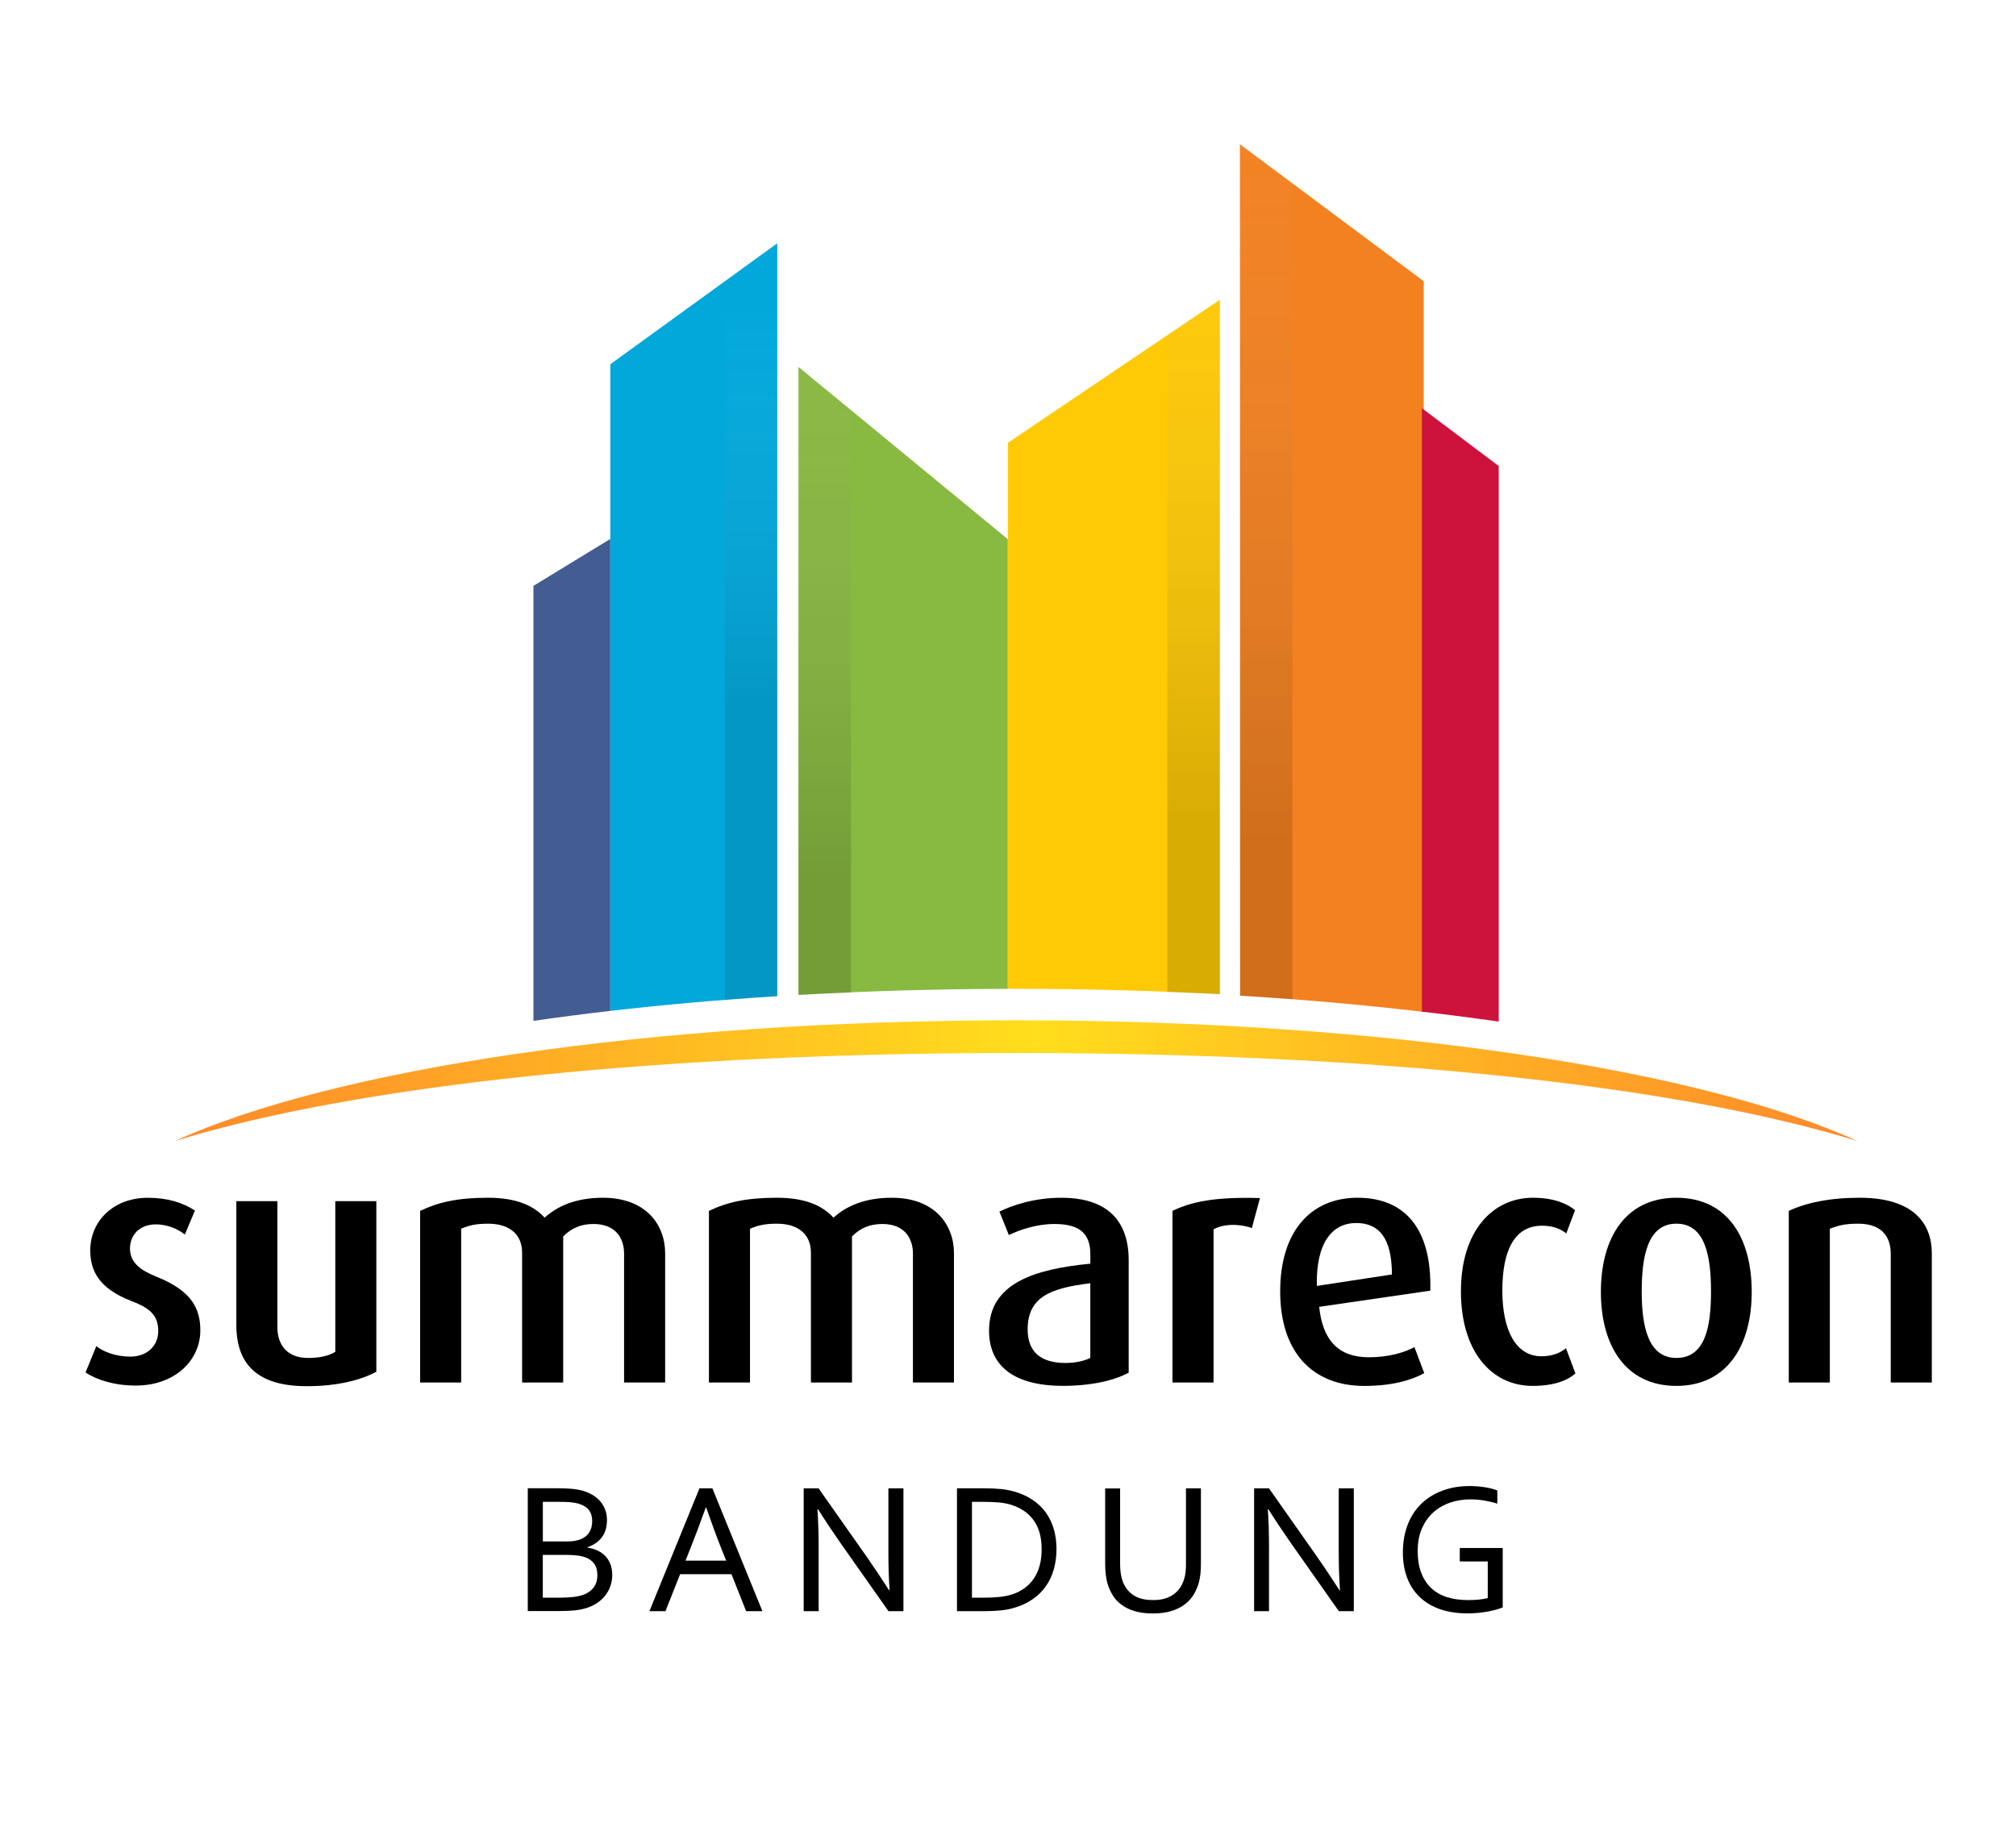 <?xml version="1.0" encoding="utf-8"?>
<!-- Generator: Adobe Illustrator 16.0.0, SVG Export Plug-In . SVG Version: 6.00 Build 0)  -->
<!DOCTYPE svg PUBLIC "-//W3C//DTD SVG 1.1//EN" "http://www.w3.org/Graphics/SVG/1.1/DTD/svg11.dtd">
<svg version="1.1" id="Layer_1" xmlns="http://www.w3.org/2000/svg" xmlns:xlink="http://www.w3.org/1999/xlink" x="0px" y="0px"
	 width="120px" height="110px" viewBox="0 0 120 110" enable-background="new 0 0 120 110" xml:space="preserve">
<linearGradient id="SVGID_1_" gradientUnits="userSpaceOnUse" x1="-12.592" y1="19.165" x2="87.559" y2="19.165" gradientTransform="matrix(1 0 0 -1 23 83.5)">
	<stop  offset="0" style="stop-color:#FF892B"/>
	<stop  offset="0.511" style="stop-color:#FFDE1C"/>
	<stop  offset="1" style="stop-color:#FF892B"/>
</linearGradient>
<path fill="url(#SVGID_1_)" d="M110.559,67.928c-9.332-4.268-28.252-7.186-50.076-7.186c-21.823,0-40.743,2.918-50.075,7.186
	c11.055-3.41,29.36-5.24,50.075-5.24C81.198,62.686,99.503,64.518,110.559,67.928"/>
<path fill="#435C91" d="M36.328,60.18V32.084l-4.575,2.794v25.896C33.232,60.561,34.761,60.362,36.328,60.18"/>
<path fill="#03A8DB" d="M36.328,60.18V21.685l9.938-7.203v44.823C42.81,59.521,39.484,59.818,36.328,60.18"/>
<path fill="#88B941" d="M59.99,58.869v-26.77L47.527,21.843V59.23C51.532,59.001,55.702,58.877,59.99,58.869"/>
<path fill="#FFCA05" d="M59.99,58.869V26.363l12.619-8.518v41.34c-3.908-0.205-7.973-0.318-12.146-0.318L59.99,58.869z"/>
<path fill="#F48120" d="M84.745,16.742l-10.94-8.154l0.01,50.687c3.817,0.23,7.477,0.56,10.932,0.967L84.745,16.742L84.745,16.742z"
	/>
<path fill="#CD123C" d="M84.637,60.227V24.3l4.573,3.444v33.074C87.727,60.605,86.202,60.408,84.637,60.227"/>
<g>
	<path d="M34.971,92.133c0.226,0.033,0.429,0.094,0.608,0.18c0.18,0.086,0.335,0.199,0.464,0.336s0.229,0.299,0.297,0.484
		c0.069,0.189,0.103,0.4,0.103,0.643c0,0.172-0.025,0.352-0.075,0.535c-0.05,0.189-0.134,0.373-0.251,0.547
		c-0.116,0.18-0.27,0.342-0.459,0.49s-0.423,0.271-0.706,0.367c-0.216,0.072-0.456,0.123-0.719,0.154
		c-0.263,0.023-0.579,0.041-0.946,0.041h-1.871V88.6h1.804c0.165,0,0.315,0.004,0.451,0.01c0.135,0.006,0.259,0.014,0.373,0.023
		c0.113,0.012,0.218,0.025,0.315,0.041c0.097,0.018,0.188,0.035,0.275,0.057c0.228,0.064,0.433,0.148,0.618,0.256
		c0.186,0.105,0.344,0.234,0.473,0.385c0.129,0.148,0.229,0.32,0.3,0.508c0.071,0.189,0.104,0.395,0.104,0.619
		c0,0.178-0.022,0.35-0.063,0.516c-0.042,0.162-0.11,0.313-0.203,0.451c-0.092,0.135-0.213,0.262-0.36,0.373
		c-0.148,0.107-0.328,0.195-0.538,0.271v0.021h0.006V92.133z M33.666,91.77c0.175,0,0.326-0.01,0.453-0.025
		c0.128-0.018,0.243-0.041,0.345-0.074c0.274-0.092,0.473-0.234,0.598-0.426c0.125-0.193,0.188-0.42,0.188-0.686
		c0-0.27-0.063-0.486-0.196-0.66c-0.132-0.17-0.338-0.297-0.618-0.383c-0.138-0.039-0.298-0.068-0.481-0.084
		c-0.182-0.018-0.396-0.023-0.643-0.023h-1v2.359h1.354V91.77z M32.31,92.57v2.543h1.076c0.254,0,0.491-0.016,0.711-0.039
		c0.217-0.021,0.404-0.061,0.557-0.111c0.167-0.053,0.308-0.123,0.425-0.209c0.117-0.084,0.21-0.18,0.282-0.285
		c0.071-0.102,0.122-0.213,0.153-0.33c0.03-0.113,0.045-0.232,0.045-0.354c0-0.141-0.016-0.27-0.049-0.391
		c-0.033-0.123-0.086-0.232-0.16-0.328c-0.075-0.096-0.174-0.18-0.296-0.254c-0.123-0.074-0.273-0.129-0.456-0.17
		c-0.108-0.023-0.234-0.043-0.374-0.055c-0.141-0.012-0.315-0.02-0.523-0.02H32.31V92.57z"/>
	<path d="M42.404,88.605h-0.77l-2.978,7.311h0.955l0.873-2.201h3.056l0.874,2.201h0.967L42.404,88.605z M40.804,92.91l0.274-0.688
		c0.296-0.742,0.607-1.57,0.934-2.48h0.022c0.31,0.896,0.616,1.725,0.915,2.48l0.277,0.688H40.804z"/>
	<path d="M51.592,92.68c0.448,0.645,0.891,1.309,1.328,1.988h0.032c-0.047-0.711-0.071-1.434-0.071-2.172v-3.891h0.895v7.311h-0.891
		l-2.867-4.074c-0.496-0.711-0.938-1.375-1.328-1.992h-0.033c0.048,0.668,0.073,1.445,0.073,2.334v3.732h-0.891v-7.311h0.886
		L51.592,92.68z"/>
	<path d="M62.73,91.043c-0.104-0.363-0.263-0.695-0.469-0.988c-0.211-0.293-0.474-0.549-0.794-0.762
		c-0.317-0.215-0.688-0.383-1.117-0.504c-0.244-0.068-0.508-0.119-0.792-0.145c-0.285-0.027-0.593-0.041-0.924-0.041h-1.671v7.313
		h1.656c0.331,0,0.639-0.016,0.922-0.043c0.285-0.025,0.548-0.074,0.792-0.146c0.426-0.119,0.798-0.287,1.117-0.51
		c0.318-0.217,0.587-0.475,0.797-0.777c0.214-0.301,0.372-0.637,0.479-1.012c0.105-0.373,0.16-0.773,0.16-1.203
		C62.889,91.803,62.834,91.412,62.73,91.043z M61.536,93.975c-0.31,0.457-0.754,0.777-1.334,0.957
		c-0.22,0.068-0.468,0.115-0.741,0.141c-0.274,0.025-0.582,0.041-0.923,0.041h-0.683v-5.705h0.683c0.341,0,0.649,0.014,0.923,0.035
		c0.272,0.027,0.521,0.074,0.741,0.145c0.581,0.184,1.026,0.496,1.334,0.93c0.312,0.439,0.467,1.006,0.467,1.709
		C62.003,92.938,61.848,93.518,61.536,93.975z"/>
	<path d="M68.632,95.256c0.267,0,0.503-0.027,0.71-0.092c0.204-0.061,0.383-0.148,0.535-0.262s0.281-0.25,0.383-0.408
		c0.102-0.156,0.18-0.332,0.236-0.527c0.035-0.119,0.061-0.252,0.076-0.4c0.014-0.146,0.021-0.287,0.021-0.428v-4.533h0.89v4.512
		c0,0.174-0.008,0.35-0.024,0.533c-0.019,0.188-0.049,0.357-0.088,0.52c-0.07,0.271-0.175,0.52-0.312,0.746
		c-0.14,0.23-0.317,0.432-0.541,0.598c-0.225,0.17-0.49,0.301-0.801,0.395c-0.313,0.096-0.676,0.143-1.096,0.143
		c-0.4,0-0.751-0.043-1.053-0.129c-0.303-0.09-0.563-0.211-0.778-0.367c-0.218-0.154-0.396-0.336-0.533-0.551
		c-0.138-0.213-0.245-0.445-0.323-0.697c-0.055-0.178-0.094-0.375-0.115-0.582c-0.024-0.209-0.036-0.41-0.036-0.605v-4.512h0.89
		v4.533c0,0.164,0.012,0.33,0.035,0.504c0.025,0.174,0.063,0.33,0.111,0.473c0.129,0.355,0.34,0.635,0.636,0.838
		C67.752,95.156,68.143,95.256,68.632,95.256z"/>
	<path d="M78.4,92.68c0.451,0.645,0.893,1.309,1.328,1.988h0.033c-0.048-0.711-0.074-1.434-0.074-2.172v-3.891h0.897v7.311h-0.892
		l-2.867-4.074c-0.494-0.711-0.938-1.375-1.326-1.992h-0.032c0.048,0.668,0.07,1.445,0.07,2.334v3.732H74.65v-7.311h0.885
		L78.4,92.68z"/>
	<path d="M88.557,92.957h-1.666v-0.801h2.557v3.533c-0.078,0.037-0.188,0.078-0.336,0.121c-0.148,0.043-0.316,0.08-0.506,0.121
		c-0.188,0.035-0.395,0.064-0.608,0.086c-0.216,0.023-0.433,0.031-0.642,0.031c-0.629,0-1.182-0.088-1.658-0.254
		c-0.479-0.176-0.883-0.416-1.205-0.732c-0.323-0.311-0.57-0.689-0.737-1.139c-0.168-0.449-0.251-0.945-0.251-1.496
		c0-0.598,0.092-1.141,0.275-1.627c0.182-0.49,0.449-0.906,0.798-1.254c0.348-0.344,0.769-0.611,1.263-0.797
		c0.494-0.189,1.037-0.281,1.631-0.281c0.16,0,0.32,0.006,0.481,0.02c0.157,0.014,0.31,0.029,0.457,0.055
		c0.147,0.023,0.28,0.053,0.405,0.086c0.123,0.031,0.228,0.068,0.312,0.102v0.785c-0.219-0.072-0.469-0.131-0.755-0.182
		c-0.284-0.049-0.568-0.072-0.852-0.072c-0.418,0-0.812,0.063-1.191,0.188c-0.376,0.127-0.708,0.316-0.996,0.57
		c-0.286,0.256-0.518,0.574-0.688,0.959c-0.172,0.383-0.258,0.836-0.258,1.354c0,0.506,0.072,0.939,0.215,1.309
		c0.141,0.371,0.342,0.672,0.604,0.914c0.257,0.238,0.574,0.42,0.945,0.533c0.369,0.111,0.781,0.168,1.236,0.168
		c0.211,0,0.418-0.008,0.623-0.027c0.204-0.02,0.387-0.055,0.547-0.092V92.957L88.557,92.957z"/>
</g>
<g>
	<path d="M8.077,82.486c-1.261,0-2.343-0.342-2.985-0.783l0.642-1.563c0.4,0.322,1.141,0.623,2.023,0.623
		c1.001,0,1.662-0.643,1.662-1.521c0-0.926-0.481-1.363-1.583-1.783c-2.043-0.781-2.463-1.904-2.463-3.027
		c0-1.723,1.363-3.125,3.427-3.125c1.202,0,2.104,0.303,2.805,0.76l-0.602,1.428c-0.32-0.264-0.962-0.605-1.723-0.605
		c-1.001,0-1.542,0.666-1.542,1.428c0,0.879,0.661,1.32,1.603,1.699c2.104,0.844,2.584,1.924,2.584,3.188
		C11.924,80.961,10.441,82.486,8.077,82.486z"/>
	<path d="M18.256,82.523c-2.886,0-4.188-1.264-4.188-3.646v-7.371h2.444v7.514c0,1.021,0.561,1.822,1.823,1.822
		c0.701,0,1.202-0.119,1.623-0.361v-8.975h2.443v10.156C21.501,82.145,20.139,82.523,18.256,82.523z"/>
	<path d="M37.148,82.305v-7.672c0-0.941-0.521-1.766-1.823-1.766c-0.743,0-1.302,0.24-1.802,0.74v8.697h-2.445v-7.732
		c0-1.045-0.702-1.723-2.024-1.723c-0.721,0-1.122,0.098-1.603,0.299v9.156h-2.444V72.088c1.083-0.521,2.244-0.783,4.046-0.783
		c1.743,0,2.745,0.502,3.366,1.186c0.722-0.66,1.822-1.186,3.466-1.186c2.564,0,3.707,1.604,3.707,3.309v7.691H37.148z"/>
	<path d="M54.341,82.305v-7.672c0-0.941-0.521-1.766-1.823-1.766c-0.741,0-1.304,0.24-1.804,0.74v8.697h-2.445v-7.732
		c0-1.045-0.701-1.723-2.024-1.723c-0.721,0-1.121,0.098-1.602,0.299v9.156h-2.444V72.088c1.082-0.521,2.245-0.783,4.046-0.783
		c1.744,0,2.745,0.502,3.367,1.186c0.721-0.66,1.823-1.186,3.465-1.186c2.566,0,3.707,1.604,3.707,3.309v7.691H54.341z"/>
	<path d="M63.195,71.305c-1.702,0-3.004,0.482-3.705,0.824l0.56,1.396c0.662-0.318,1.663-0.658,2.706-0.658
		c1.262,0,2.145,0.381,2.145,1.781v0.582c-3.285,0.32-6.029,1.143-6.029,3.988c0,2.084,1.46,3.285,4.404,3.285
		c1.686,0,3.048-0.32,3.908-0.783v-6.689C67.184,72.246,65.422,71.305,63.195,71.305z M64.9,80.842
		c-0.36,0.18-0.901,0.299-1.465,0.299c-1.422,0-2.265-0.6-2.265-2.002c0-1.963,1.427-2.463,3.729-2.744l0,0V80.842z"/>
	<path d="M74.516,73.107c-0.818-0.279-1.723-0.238-2.281,0.08v9.117H69.79V72.086c1.123-0.539,2.483-0.84,5.207-0.762L74.516,73.107
		z"/>
	<path d="M81.471,80.801c-1.785,0-2.746-1-2.947-3.002l6.613-0.963c0.098-3.627-1.464-5.531-4.328-5.531
		c-2.824,0-4.608,2.047-4.608,5.572c0,3.643,1.94,5.631,5.009,5.631c1.643,0,2.807-0.342,3.566-0.762l-0.582-1.545
		C83.611,80.502,82.711,80.801,81.471,80.801z M80.729,72.809c1.342,0,2.123,0.879,2.123,3.063l-4.469,0.682
		C78.325,73.969,79.307,72.809,80.729,72.809z"/>
	<path d="M91.229,82.506c-2.467,0-4.269-2.066-4.269-5.631c0-3.586,1.882-5.57,4.288-5.57c1.32,0,2.102,0.4,2.504,0.74L93.23,73.43
		c-0.301-0.242-0.74-0.461-1.44-0.461c-1.662,0-2.365,1.502-2.365,3.865c0,2.385,0.821,3.908,2.324,3.908
		c0.661,0,1.122-0.199,1.464-0.48l0.561,1.502C93.331,82.164,92.529,82.506,91.229,82.506z"/>
	<path d="M99.784,71.305c-3.028,0-4.493,2.383-4.493,5.609c0,3.188,1.465,5.592,4.493,5.592c3.022,0,4.485-2.404,4.485-5.592
		C104.27,73.688,102.827,71.305,99.784,71.305z M99.784,80.842c-1.687,0-2.063-1.902-2.063-3.947c0-2.063,0.338-4.047,2.063-4.047
		c1.739,0,2.062,1.982,2.062,4.047C101.846,78.939,101.523,80.842,99.784,80.842z"/>
	<path d="M112.545,82.305V74.65c0-0.883-0.4-1.801-1.943-1.801c-0.803,0-1.221,0.121-1.683,0.299v9.156h-2.444V72.088
		c1.021-0.48,2.403-0.783,4.229-0.783c3.227,0,4.285,1.563,4.285,3.309v7.691H112.545z"/>
</g>
<linearGradient id="SVGID_2_" gradientUnits="userSpaceOnUse" x1="21.705" y1="65.308" x2="21.705" y2="41.699" gradientTransform="matrix(1 0 0 -1 23 83.5)">
	<stop  offset="0" style="stop-color:#FFFFFF;stop-opacity:0"/>
	<stop  offset="1" style="stop-color:#000000"/>
</linearGradient>
<path opacity="0.1" fill="url(#SVGID_2_)" enable-background="new    " d="M43.142,59.54c1.037-0.082,2.061-0.169,3.125-0.235
	V14.482l-3.125,2.264V59.54z"/>
<linearGradient id="SVGID_3_" gradientUnits="userSpaceOnUse" x1="26.089" y1="68.869" x2="26.089" y2="31.481" gradientTransform="matrix(1 0 0 -1 23 83.5)">
	<stop  offset="0" style="stop-color:#FFFFFF;stop-opacity:0"/>
	<stop  offset="1" style="stop-color:#000000"/>
</linearGradient>
<path opacity="0.15" fill="url(#SVGID_3_)" enable-background="new    " d="M50.651,24.414l-3.124-2.571V59.23
	c1.021-0.059,2.082-0.09,3.124-0.135V24.414z"/>
<linearGradient id="SVGID_4_" gradientUnits="userSpaceOnUse" x1="48.047" y1="75.903" x2="48.047" y2="34.562" gradientTransform="matrix(1 0 0 -1 23 83.5)">
	<stop  offset="0" style="stop-color:#FFFFFF;stop-opacity:0"/>
	<stop  offset="1" style="stop-color:#000000"/>
</linearGradient>
<path opacity="0.15" fill="url(#SVGID_4_)" enable-background="new    " d="M69.484,59.061c1.043,0.043,2.104,0.07,3.125,0.125
	v-41.34l-3.125,2.109V59.061z"/>
<linearGradient id="SVGID_5_" gradientUnits="userSpaceOnUse" x1="52.367" y1="84.02" x2="52.367" y2="33.117" gradientTransform="matrix(1 0 0 -1 23 83.5)">
	<stop  offset="0" style="stop-color:#FFFFFF;stop-opacity:0"/>
	<stop  offset="1" style="stop-color:#000000"/>
</linearGradient>
<path opacity="0.15" fill="url(#SVGID_5_)" enable-background="new    " d="M76.93,59.491V10.916l-3.125-2.328l0.01,50.687
	C74.865,59.34,75.902,59.412,76.93,59.491z"/>
</svg>
